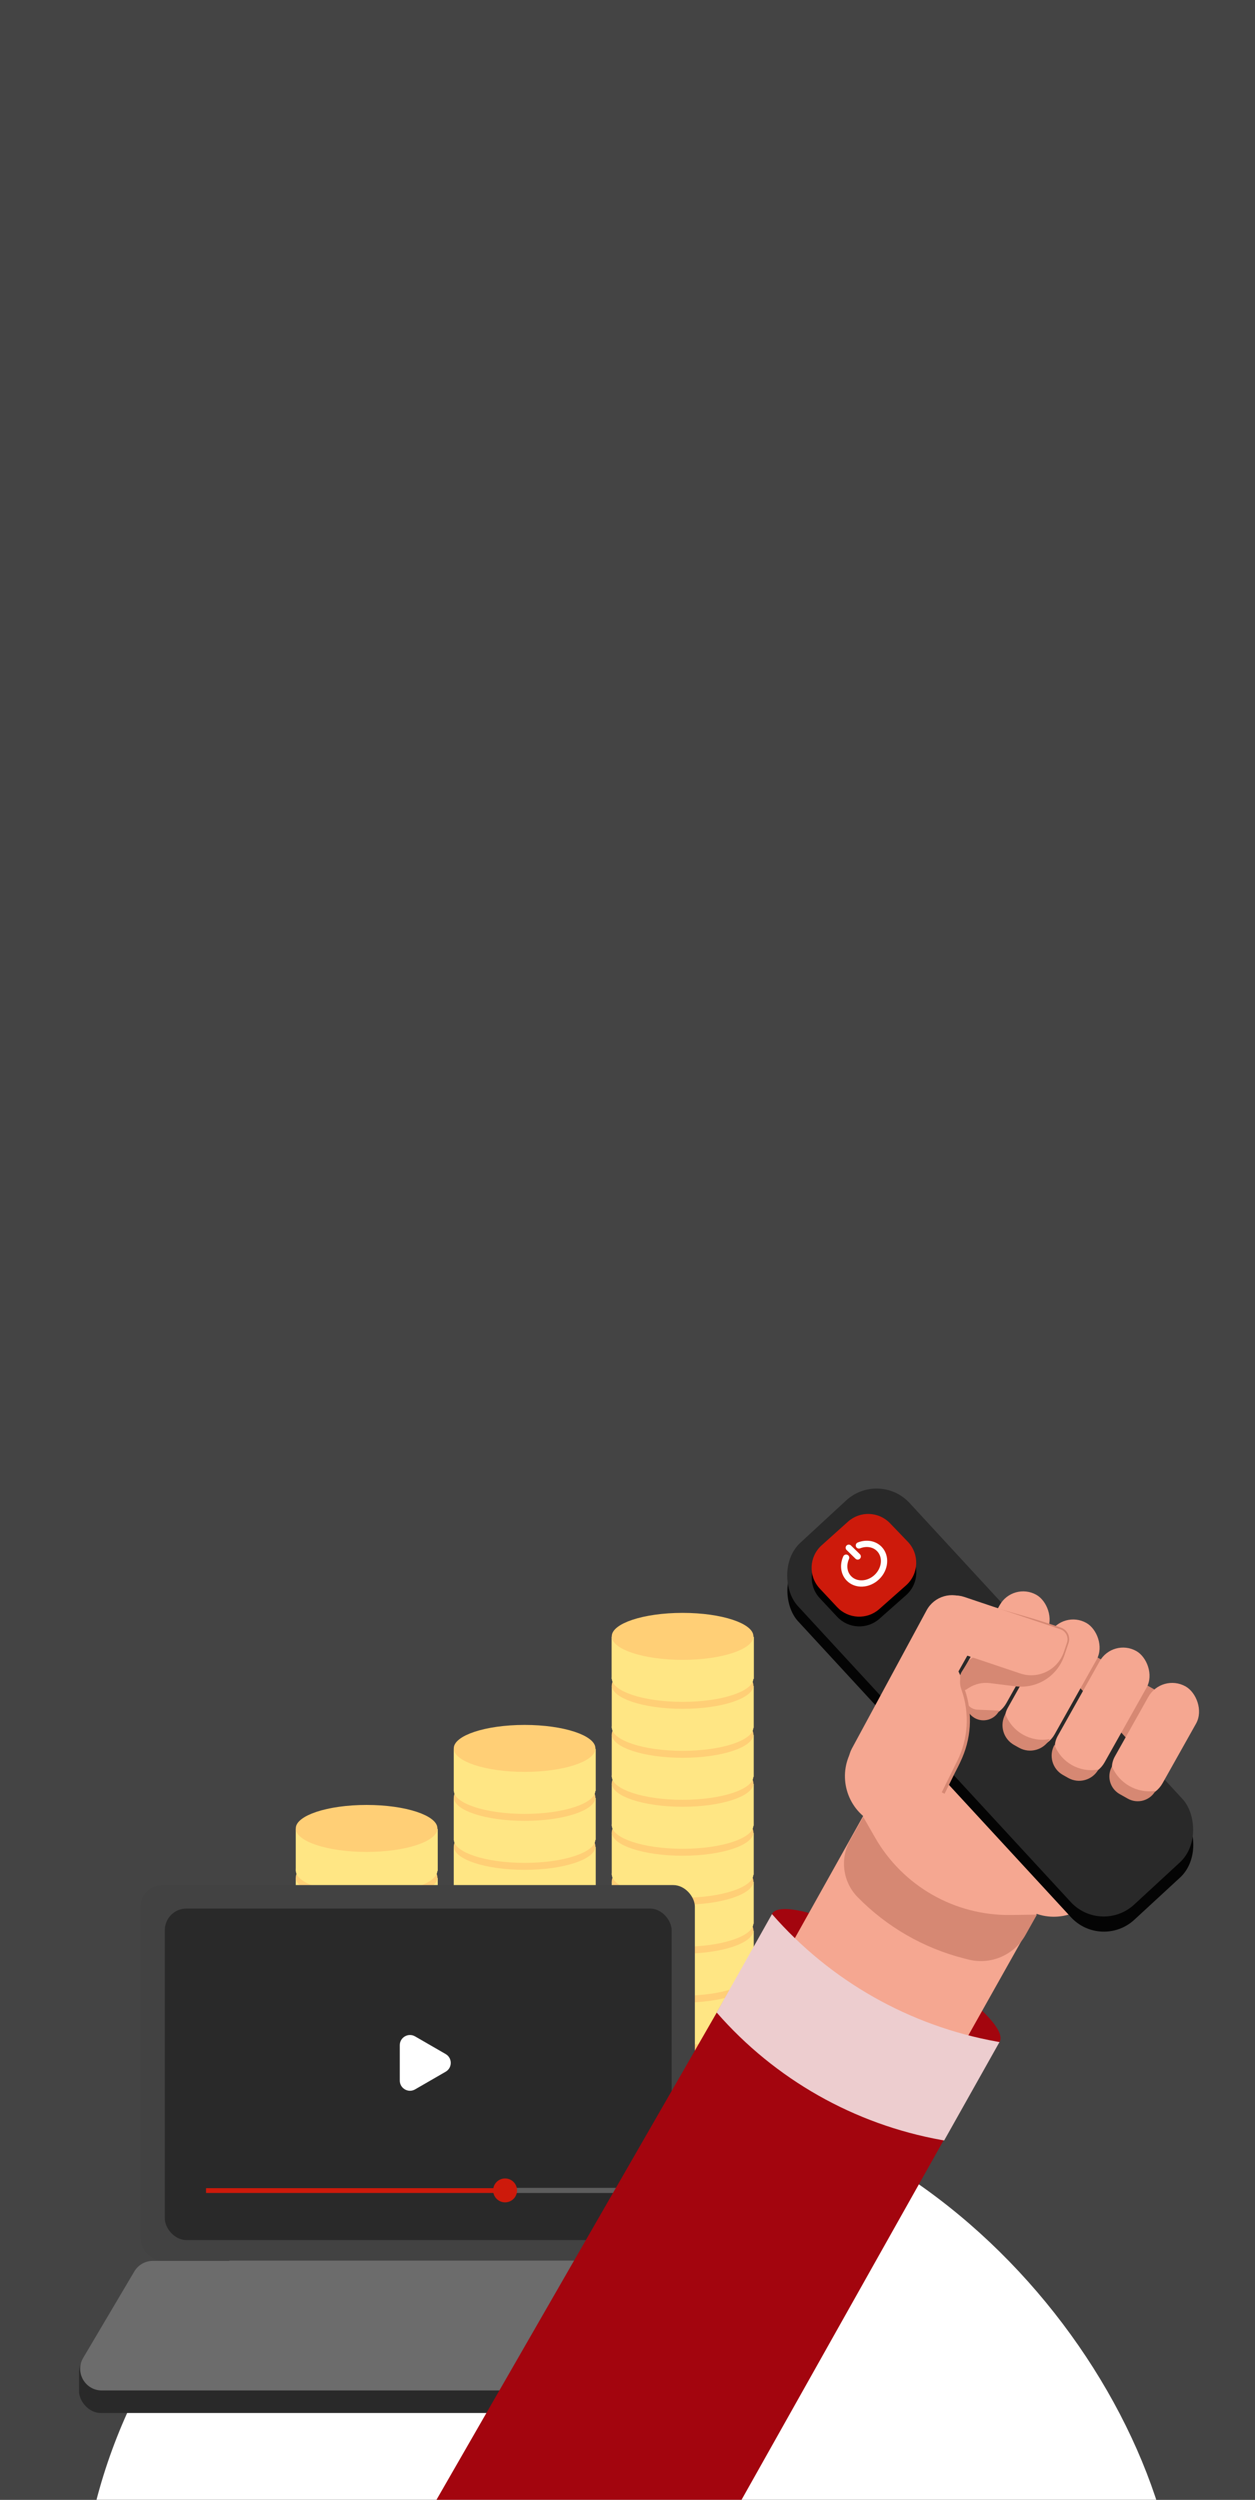 <svg width="335" height="667" viewBox="0 0 335 667" fill="none" xmlns="http://www.w3.org/2000/svg">
<rect x="0" y="0" width="335" height="667" fill="#808080" stroke="none"/>
<g clip-path="url(#clip0_2378_2404)">
<rect width="335" height="667" fill="#444444"/>
<rect x="21" y="557.241" width="294" height="294" rx="147" fill="white"/>
<path d="M140.032 525.264C145.136 525.264 149.692 525.952 152.92 527.021C154.542 527.559 155.744 528.165 156.508 528.764C157.29 529.377 157.404 529.804 157.404 529.991C157.404 530.179 157.29 530.606 156.508 531.219C155.744 531.817 154.542 532.423 152.92 532.961C149.692 534.031 145.136 534.719 140.032 534.719C134.929 534.719 130.371 534.031 127.144 532.961C125.521 532.423 124.32 531.817 123.556 531.219C122.773 530.606 122.659 530.179 122.659 529.991C122.659 529.804 122.773 529.377 123.556 528.764C124.32 528.165 125.522 527.559 127.144 527.021C130.371 525.952 134.929 525.264 140.032 525.264Z" fill="#FFE684" stroke="#FFE684" stroke-width="3.079"/>
<rect x="121.12" y="518.921" width="37.902" height="11.21" fill="#FFE684"/>
<path d="M140.032 514.053C145.136 514.053 149.692 514.741 152.92 515.811C154.542 516.348 155.744 516.954 156.508 517.553C157.29 518.166 157.404 518.593 157.404 518.781C157.404 518.968 157.29 519.395 156.508 520.008C155.744 520.607 154.542 521.213 152.92 521.75C149.692 522.82 145.136 523.508 140.032 523.508C134.929 523.508 130.371 522.82 127.144 521.75C125.521 521.213 124.32 520.607 123.556 520.008C122.773 519.395 122.659 518.968 122.659 518.781C122.659 518.593 122.773 518.166 123.556 517.553C124.32 516.954 125.522 516.348 127.144 515.811C130.371 514.741 134.929 514.053 140.032 514.053Z" fill="#FFCF76" stroke="#FFCF76" stroke-width="3.079"/>
<path d="M140.032 512.196C145.136 512.196 149.692 512.885 152.92 513.954C154.542 514.492 155.744 515.098 156.508 515.696C157.29 516.309 157.404 516.736 157.404 516.924C157.404 517.111 157.29 517.538 156.508 518.151C155.744 518.75 154.542 519.356 152.92 519.894C149.692 520.963 145.136 521.651 140.032 521.651C134.929 521.651 130.371 520.963 127.144 519.894C125.521 519.356 124.32 518.75 123.556 518.151C122.773 517.538 122.659 517.111 122.659 516.924C122.659 516.736 122.773 516.309 123.556 515.696C124.32 515.098 125.522 514.492 127.144 513.954C130.371 512.885 134.929 512.196 140.032 512.196Z" fill="#FFE684" stroke="#FFE684" stroke-width="3.079"/>
<rect x="121.12" y="505.853" width="37.902" height="11.21" fill="#FFE684"/>
<path d="M140.032 500.986C145.136 500.986 149.692 501.674 152.92 502.743C154.542 503.281 155.744 503.887 156.508 504.486C157.29 505.099 157.404 505.526 157.404 505.713C157.404 505.901 157.29 506.328 156.508 506.941C155.744 507.539 154.542 508.145 152.92 508.683C149.692 509.752 145.136 510.441 140.032 510.441C134.929 510.441 130.371 509.752 127.144 508.683C125.521 508.145 124.32 507.539 123.556 506.941C122.773 506.328 122.659 505.901 122.659 505.713C122.659 505.526 122.773 505.099 123.556 504.486C124.32 503.887 125.522 503.281 127.144 502.743C130.371 501.674 134.929 500.986 140.032 500.986Z" fill="#FFCF76" stroke="#FFCF76" stroke-width="3.079"/>
<path d="M140.032 499.129C145.136 499.129 149.692 499.817 152.92 500.886C154.542 501.424 155.744 502.03 156.508 502.629C157.29 503.242 157.404 503.669 157.404 503.856C157.404 504.044 157.29 504.471 156.508 505.084C155.744 505.682 154.542 506.288 152.92 506.826C149.692 507.895 145.136 508.584 140.032 508.584C134.929 508.584 130.371 507.896 127.144 506.826C125.521 506.288 124.32 505.682 123.556 505.084C122.773 504.471 122.659 504.044 122.659 503.856C122.659 503.669 122.773 503.242 123.556 502.629C124.32 502.03 125.522 501.424 127.144 500.886C130.371 499.817 134.929 499.129 140.032 499.129Z" fill="#FFE684" stroke="#FFE684" stroke-width="3.079"/>
<rect x="121.12" y="492.785" width="37.902" height="11.21" fill="#FFE684"/>
<path d="M140.032 487.918C145.136 487.918 149.692 488.606 152.92 489.676C154.542 490.213 155.744 490.819 156.508 491.418C157.29 492.031 157.404 492.458 157.404 492.646C157.404 492.833 157.29 493.26 156.508 493.873C155.744 494.472 154.542 495.078 152.92 495.615C149.692 496.685 145.136 497.373 140.032 497.373C134.929 497.373 130.371 496.685 127.144 495.615C125.521 495.078 124.32 494.472 123.556 493.873C122.773 493.26 122.659 492.833 122.659 492.646C122.659 492.458 122.773 492.031 123.556 491.418C124.32 490.819 125.522 490.213 127.144 489.676C130.371 488.606 134.929 487.918 140.032 487.918Z" fill="#FFCF76" stroke="#FFCF76" stroke-width="3.079"/>
<path d="M140.032 486.061C145.136 486.061 149.692 486.75 152.92 487.819C154.542 488.357 155.744 488.963 156.508 489.561C157.29 490.174 157.404 490.601 157.404 490.789C157.404 490.976 157.29 491.403 156.508 492.016C155.744 492.615 154.542 493.221 152.92 493.759C149.692 494.828 145.136 495.516 140.032 495.516C134.929 495.516 130.371 494.828 127.144 493.759C125.521 493.221 124.32 492.615 123.556 492.016C122.773 491.403 122.659 490.976 122.659 490.789C122.659 490.601 122.773 490.174 123.556 489.561C124.32 488.963 125.522 488.357 127.144 487.819C130.371 486.75 134.929 486.061 140.032 486.061Z" fill="#FFE684" stroke="#FFE684" stroke-width="3.079"/>
<rect x="121.12" y="479.718" width="37.902" height="11.21" fill="#FFE684"/>
<path d="M140.032 474.851C145.136 474.851 149.692 475.539 152.92 476.608C154.542 477.146 155.744 477.752 156.508 478.351C157.29 478.964 157.404 479.391 157.404 479.578C157.404 479.766 157.29 480.193 156.508 480.806C155.744 481.404 154.542 482.01 152.92 482.548C149.692 483.617 145.136 484.306 140.032 484.306C134.929 484.306 130.371 483.617 127.144 482.548C125.521 482.01 124.32 481.404 123.556 480.806C122.773 480.193 122.659 479.766 122.659 479.578C122.659 479.391 122.773 478.964 123.556 478.351C124.32 477.752 125.522 477.146 127.144 476.608C130.371 475.539 134.929 474.851 140.032 474.851Z" fill="#FFCF76" stroke="#FFCF76" stroke-width="3.079"/>
<path d="M140.032 472.994C145.136 472.994 149.692 473.682 152.92 474.752C154.542 475.289 155.744 475.895 156.508 476.494C157.29 477.107 157.404 477.534 157.404 477.721C157.404 477.909 157.29 478.336 156.508 478.949C155.744 479.548 154.542 480.154 152.92 480.691C149.692 481.761 145.136 482.449 140.032 482.449C134.929 482.449 130.371 481.761 127.144 480.691C125.521 480.154 124.32 479.548 123.556 478.949C122.773 478.336 122.659 477.909 122.659 477.721C122.659 477.534 122.773 477.107 123.556 476.494C124.32 475.895 125.522 475.289 127.144 474.752C130.371 473.682 134.929 472.994 140.032 472.994Z" fill="#FFE684" stroke="#FFE684" stroke-width="3.079"/>
<rect x="121.12" y="466.65" width="37.902" height="11.21" fill="#FFE684"/>
<path d="M140.032 461.784C145.136 461.784 149.692 462.472 152.92 463.542C154.542 464.079 155.744 464.685 156.508 465.284C157.29 465.897 157.404 466.324 157.404 466.511C157.404 466.699 157.29 467.126 156.508 467.739C155.744 468.337 154.542 468.943 152.92 469.481C149.692 470.551 145.136 471.239 140.032 471.239C134.929 471.239 130.371 470.551 127.144 469.481C125.521 468.943 124.32 468.337 123.556 467.739C122.773 467.126 122.659 466.699 122.659 466.511C122.659 466.324 122.773 465.897 123.556 465.284C124.32 464.685 125.522 464.079 127.144 463.542C130.371 462.472 134.929 461.784 140.032 461.784Z" fill="#FFCF76" stroke="#FFCF76" stroke-width="3.079"/>
<path d="M97.858 520.481C102.962 520.481 107.518 521.17 110.746 522.239C112.368 522.777 113.57 523.383 114.334 523.981C115.116 524.594 115.23 525.021 115.23 525.209C115.23 525.396 115.117 525.823 114.334 526.437C113.57 527.035 112.368 527.641 110.746 528.179C107.518 529.248 102.962 529.936 97.858 529.937C92.755 529.937 88.198 529.248 84.97 528.179C83.348 527.641 82.146 527.035 81.382 526.437C80.599 525.823 80.485 525.396 80.485 525.209C80.485 525.021 80.599 524.594 81.382 523.981C82.146 523.383 83.348 522.777 84.97 522.239C88.198 521.17 92.755 520.481 97.858 520.481Z" fill="#FFE684" stroke="#FFE684" stroke-width="3.079"/>
<rect x="78.946" y="514.138" width="37.902" height="11.21" fill="#FFE684"/>
<path d="M97.858 509.271C102.962 509.271 107.518 509.96 110.746 511.029C112.368 511.567 113.57 512.173 114.334 512.771C115.116 513.384 115.23 513.811 115.23 513.999C115.23 514.186 115.117 514.613 114.334 515.226C113.57 515.825 112.368 516.431 110.746 516.969C107.518 518.038 102.962 518.726 97.858 518.726C92.755 518.726 88.198 518.038 84.97 516.969C83.348 516.431 82.146 515.825 81.382 515.226C80.599 514.613 80.485 514.186 80.485 513.999C80.485 513.811 80.599 513.384 81.382 512.771C82.146 512.173 83.348 511.567 84.97 511.029C88.198 509.959 92.755 509.271 97.858 509.271Z" fill="#FFCF76" stroke="#FFCF76" stroke-width="3.079"/>
<path d="M97.858 507.415C102.962 507.415 107.518 508.103 110.746 509.172C112.368 509.71 113.57 510.316 114.334 510.915C115.116 511.528 115.23 511.955 115.23 512.142C115.23 512.33 115.117 512.757 114.334 513.37C113.57 513.968 112.368 514.574 110.746 515.112C107.518 516.181 102.962 516.87 97.858 516.87C92.755 516.87 88.198 516.181 84.97 515.112C83.348 514.574 82.146 513.968 81.382 513.37C80.599 512.757 80.485 512.33 80.485 512.142C80.485 511.955 80.599 511.528 81.382 510.915C82.146 510.316 83.348 509.71 84.97 509.172C88.198 508.103 92.755 507.415 97.858 507.415Z" fill="#FFE684" stroke="#FFE684" stroke-width="3.079"/>
<rect x="78.946" y="501.071" width="37.902" height="11.21" fill="#FFE684"/>
<path d="M97.858 496.204C102.962 496.204 107.518 496.892 110.746 497.962C112.368 498.499 113.57 499.105 114.334 499.704C115.116 500.317 115.23 500.744 115.23 500.931C115.23 501.119 115.117 501.546 114.334 502.159C113.57 502.758 112.368 503.364 110.746 503.901C107.518 504.971 102.962 505.659 97.858 505.659C92.755 505.659 88.198 504.971 84.97 503.901C83.348 503.364 82.146 502.758 81.382 502.159C80.599 501.546 80.485 501.119 80.485 500.931C80.485 500.744 80.599 500.317 81.382 499.704C82.146 499.105 83.348 498.499 84.97 497.962C88.198 496.892 92.755 496.204 97.858 496.204Z" fill="#FFCF76" stroke="#FFCF76" stroke-width="3.079"/>
<path d="M97.858 494.347C102.962 494.347 107.518 495.035 110.746 496.105C112.368 496.642 113.57 497.248 114.334 497.847C115.116 498.46 115.23 498.887 115.23 499.075C115.23 499.262 115.117 499.689 114.334 500.302C113.57 500.901 112.368 501.507 110.746 502.044C107.518 503.114 102.962 503.802 97.858 503.802C92.755 503.802 88.198 503.114 84.97 502.044C83.348 501.507 82.146 500.901 81.382 500.302C80.599 499.689 80.485 499.262 80.485 499.075C80.485 498.887 80.599 498.46 81.382 497.847C82.146 497.248 83.348 496.642 84.97 496.105C88.198 495.035 92.755 494.347 97.858 494.347Z" fill="#FFE684" stroke="#FFE684" stroke-width="3.079"/>
<rect x="78.946" y="488.004" width="37.902" height="11.21" fill="#FFE684"/>
<path d="M97.858 483.137C102.962 483.137 107.518 483.825 110.746 484.895C112.368 485.432 113.57 486.038 114.334 486.637C115.116 487.25 115.23 487.677 115.23 487.865C115.23 488.052 115.117 488.479 114.334 489.092C113.57 489.691 112.368 490.297 110.746 490.834C107.518 491.904 102.962 492.592 97.858 492.592C92.755 492.592 88.198 491.904 84.97 490.834C83.348 490.297 82.146 489.691 81.382 489.092C80.599 488.479 80.485 488.052 80.485 487.865C80.485 487.677 80.599 487.25 81.382 486.637C82.146 486.038 83.348 485.432 84.97 484.895C88.198 483.825 92.755 483.137 97.858 483.137Z" fill="#FFCF76" stroke="#FFCF76" stroke-width="3.079"/>
<path d="M182.206 599.906C187.309 599.906 191.866 600.594 195.094 601.664C196.716 602.201 197.917 602.807 198.682 603.406C199.464 604.019 199.578 604.446 199.578 604.633C199.578 604.821 199.464 605.248 198.682 605.861C197.917 606.46 196.716 607.066 195.094 607.603C191.866 608.673 187.309 609.361 182.206 609.361C177.102 609.361 172.545 608.673 169.317 607.603C167.695 607.066 166.494 606.46 165.729 605.861C164.947 605.248 164.833 604.821 164.833 604.633C164.833 604.446 164.947 604.019 165.729 603.406C166.494 602.807 167.695 602.201 169.317 601.664C172.545 600.594 177.102 599.906 182.206 599.906Z" fill="#FFE684" stroke="#FFE684" stroke-width="3.079"/>
<rect x="163.294" y="593.562" width="37.902" height="11.21" fill="#FFE684"/>
<path d="M182.206 588.695C187.309 588.695 191.866 589.383 195.094 590.452C196.716 590.99 197.917 591.596 198.682 592.195C199.464 592.808 199.578 593.235 199.578 593.422C199.578 593.61 199.464 594.037 198.682 594.65C197.917 595.248 196.716 595.854 195.094 596.392C191.866 597.461 187.309 598.15 182.206 598.15C177.102 598.15 172.545 597.461 169.317 596.392C167.695 595.854 166.494 595.248 165.729 594.65C164.947 594.037 164.833 593.61 164.833 593.422C164.833 593.235 164.947 592.808 165.729 592.195C166.494 591.596 167.695 590.99 169.317 590.452C172.545 589.383 177.102 588.695 182.206 588.695Z" fill="#FFCF76" stroke="#FFCF76" stroke-width="3.079"/>
<path d="M182.206 586.838C187.309 586.838 191.866 587.526 195.094 588.596C196.716 589.133 197.917 589.739 198.682 590.338C199.464 590.951 199.578 591.378 199.578 591.566C199.578 591.753 199.464 592.18 198.682 592.793C197.917 593.392 196.716 593.998 195.094 594.535C191.866 595.605 187.309 596.293 182.206 596.293C177.102 596.293 172.545 595.605 169.317 594.535C167.695 593.998 166.494 593.392 165.729 592.793C164.947 592.18 164.833 591.753 164.833 591.566C164.833 591.378 164.947 590.951 165.729 590.338C166.494 589.739 167.695 589.133 169.317 588.596C172.545 587.526 177.102 586.838 182.206 586.838Z" fill="#FFE684" stroke="#FFE684" stroke-width="3.079"/>
<rect x="163.294" y="580.495" width="37.902" height="11.21" fill="#FFE684"/>
<path d="M182.206 575.626C187.309 575.626 191.866 576.314 195.094 577.384C196.716 577.922 197.917 578.528 198.682 579.126C199.464 579.739 199.578 580.166 199.578 580.354C199.578 580.541 199.464 580.968 198.682 581.581C197.917 582.18 196.716 582.786 195.094 583.323C191.866 584.393 187.309 585.081 182.206 585.081C177.102 585.081 172.545 584.393 169.317 583.323C167.695 582.786 166.494 582.18 165.729 581.581C164.947 580.968 164.833 580.541 164.833 580.354C164.833 580.166 164.947 579.739 165.729 579.126C166.494 578.528 167.695 577.922 169.317 577.384C172.545 576.314 177.102 575.626 182.206 575.626Z" fill="#FFCF76" stroke="#FFCF76" stroke-width="3.079"/>
<path d="M182.206 573.77C187.309 573.77 191.866 574.458 195.094 575.527C196.716 576.065 197.917 576.671 198.682 577.27C199.464 577.883 199.578 578.31 199.578 578.497C199.578 578.685 199.464 579.112 198.682 579.725C197.917 580.323 196.716 580.929 195.094 581.467C191.866 582.536 187.309 583.225 182.206 583.225C177.102 583.225 172.545 582.536 169.317 581.467C167.695 580.929 166.494 580.323 165.729 579.725C164.947 579.112 164.833 578.685 164.833 578.497C164.833 578.31 164.947 577.883 165.729 577.27C166.494 576.671 167.695 576.065 169.317 575.527C172.545 574.458 177.102 573.77 182.206 573.77Z" fill="#FFE684" stroke="#FFE684" stroke-width="3.079"/>
<rect x="163.294" y="567.426" width="37.902" height="11.21" fill="#FFE684"/>
<path d="M182.206 562.56C187.309 562.56 191.866 563.248 195.094 564.317C196.716 564.855 197.917 565.461 198.682 566.06C199.464 566.673 199.578 567.1 199.578 567.287C199.578 567.475 199.464 567.902 198.682 568.515C197.917 569.113 196.716 569.719 195.094 570.257C191.866 571.326 187.309 572.015 182.206 572.015C177.102 572.015 172.545 571.326 169.317 570.257C167.695 569.719 166.494 569.113 165.729 568.515C164.947 567.902 164.833 567.475 164.833 567.287C164.833 567.1 164.947 566.673 165.729 566.06C166.494 565.461 167.695 564.855 169.317 564.317C172.545 563.248 177.102 562.56 182.206 562.56Z" fill="#FFCF76" stroke="#FFCF76" stroke-width="3.079"/>
<path d="M182.206 560.703C187.309 560.703 191.866 561.391 195.094 562.46C196.716 562.998 197.917 563.604 198.682 564.203C199.464 564.816 199.578 565.243 199.578 565.43C199.578 565.618 199.464 566.045 198.682 566.658C197.917 567.256 196.716 567.862 195.094 568.4C191.866 569.469 187.309 570.158 182.206 570.158C177.102 570.158 172.545 569.47 169.317 568.4C167.695 567.862 166.494 567.256 165.729 566.658C164.947 566.045 164.833 565.618 164.833 565.43C164.833 565.243 164.947 564.816 165.729 564.203C166.494 563.604 167.695 562.998 169.317 562.46C172.545 561.391 177.102 560.703 182.206 560.703Z" fill="#FFE684" stroke="#FFE684" stroke-width="3.079"/>
<rect x="163.294" y="554.359" width="37.902" height="11.21" fill="#FFE684"/>
<path d="M182.206 549.492C187.309 549.492 191.866 550.181 195.094 551.25C196.716 551.788 197.917 552.394 198.682 552.992C199.464 553.605 199.578 554.032 199.578 554.22C199.578 554.407 199.464 554.834 198.682 555.448C197.917 556.046 196.716 556.652 195.094 557.19C191.866 558.259 187.309 558.947 182.206 558.948C177.102 558.948 172.545 558.259 169.317 557.19C167.695 556.652 166.494 556.046 165.729 555.448C164.947 554.834 164.833 554.407 164.833 554.22C164.833 554.032 164.947 553.605 165.729 552.992C166.494 552.394 167.695 551.788 169.317 551.25C172.545 550.181 177.102 549.492 182.206 549.492Z" fill="#FFCF76" stroke="#FFCF76" stroke-width="3.079"/>
<path d="M182.206 547.636C187.309 547.636 191.866 548.324 195.094 549.394C196.716 549.931 197.917 550.537 198.682 551.136C199.464 551.749 199.578 552.176 199.578 552.363C199.578 552.551 199.464 552.978 198.682 553.591C197.917 554.19 196.716 554.796 195.094 555.333C191.866 556.403 187.309 557.091 182.206 557.091C177.102 557.091 172.545 556.403 169.317 555.333C167.695 554.796 166.494 554.19 165.729 553.591C164.947 552.978 164.833 552.551 164.833 552.363C164.833 552.176 164.947 551.749 165.729 551.136C166.494 550.537 167.695 549.931 169.317 549.394C172.545 548.324 177.102 547.636 182.206 547.636Z" fill="#FFE684" stroke="#FFE684" stroke-width="3.079"/>
<rect x="163.294" y="541.292" width="37.902" height="11.21" fill="#FFE684"/>
<path d="M182.206 536.426C187.309 536.426 191.866 537.114 195.094 538.183C196.716 538.721 197.917 539.327 198.682 539.926C199.464 540.539 199.578 540.966 199.578 541.153C199.578 541.341 199.464 541.768 198.682 542.381C197.917 542.979 196.716 543.585 195.094 544.123C191.866 545.192 187.309 545.881 182.206 545.881C177.102 545.881 172.545 545.192 169.317 544.123C167.695 543.585 166.494 542.979 165.729 542.381C164.947 541.768 164.833 541.341 164.833 541.153C164.833 540.966 164.947 540.539 165.729 539.926C166.494 539.327 167.695 538.721 169.317 538.183C172.545 537.114 177.102 536.426 182.206 536.426Z" fill="#FFCF76" stroke="#FFCF76" stroke-width="3.079"/>
<path d="M182.206 534.569C187.309 534.569 191.866 535.257 195.094 536.327C196.716 536.864 197.917 537.47 198.682 538.069C199.464 538.682 199.578 539.109 199.578 539.296C199.578 539.484 199.464 539.911 198.682 540.524C197.917 541.123 196.716 541.729 195.094 542.266C191.866 543.336 187.309 544.024 182.206 544.024C177.102 544.024 172.545 543.336 169.317 542.266C167.695 541.729 166.494 541.123 165.729 540.524C164.947 539.911 164.833 539.484 164.833 539.296C164.833 539.109 164.947 538.682 165.729 538.069C166.494 537.47 167.695 536.864 169.317 536.327C172.545 535.257 177.102 534.569 182.206 534.569Z" fill="#FFE684" stroke="#FFE684" stroke-width="3.079"/>
<rect x="163.294" y="528.225" width="37.902" height="11.21" fill="#FFE684"/>
<path d="M182.206 523.359C187.309 523.359 191.866 524.047 195.094 525.116C196.716 525.654 197.917 526.26 198.682 526.859C199.464 527.472 199.578 527.899 199.578 528.086C199.578 528.274 199.464 528.701 198.682 529.314C197.917 529.912 196.716 530.518 195.094 531.056C191.866 532.125 187.309 532.814 182.206 532.814C177.102 532.814 172.545 532.126 169.317 531.056C167.695 530.518 166.494 529.912 165.729 529.314C164.947 528.701 164.833 528.274 164.833 528.086C164.833 527.899 164.947 527.472 165.729 526.859C166.494 526.26 167.695 525.654 169.317 525.116C172.545 524.047 177.102 523.359 182.206 523.359Z" fill="#FFCF76" stroke="#FFCF76" stroke-width="3.079"/>
<path d="M182.206 521.502C187.309 521.502 191.866 522.19 195.094 523.26C196.716 523.797 197.917 524.403 198.682 525.002C199.464 525.615 199.578 526.042 199.578 526.229C199.578 526.417 199.464 526.844 198.682 527.457C197.917 528.055 196.716 528.661 195.094 529.199C191.866 530.269 187.309 530.957 182.206 530.957C177.102 530.957 172.545 530.269 169.317 529.199C167.695 528.661 166.494 528.055 165.729 527.457C164.947 526.844 164.833 526.417 164.833 526.229C164.833 526.042 164.947 525.615 165.729 525.002C166.494 524.403 167.695 523.797 169.317 523.26C172.545 522.19 177.102 521.502 182.206 521.502Z" fill="#FFE684" stroke="#FFE684" stroke-width="3.079"/>
<rect x="163.294" y="515.158" width="37.902" height="11.21" fill="#FFE684"/>
<path d="M182.206 510.292C187.309 510.292 191.866 510.98 195.094 512.049C196.716 512.587 197.917 513.193 198.682 513.792C199.464 514.405 199.578 514.832 199.578 515.019C199.578 515.207 199.464 515.633 198.682 516.247C197.917 516.845 196.716 517.451 195.094 517.989C191.866 519.058 187.309 519.747 182.206 519.747C177.102 519.747 172.545 519.058 169.317 517.989C167.695 517.451 166.494 516.845 165.729 516.247C164.947 515.633 164.833 515.207 164.833 515.019C164.833 514.832 164.947 514.405 165.729 513.792C166.494 513.193 167.695 512.587 169.317 512.049C172.545 510.98 177.102 510.292 182.206 510.292Z" fill="#FFCF76" stroke="#FFCF76" stroke-width="3.079"/>
<path d="M182.206 508.435C187.309 508.435 191.866 509.123 195.094 510.193C196.716 510.73 197.917 511.336 198.682 511.935C199.464 512.548 199.578 512.975 199.578 513.162C199.578 513.35 199.464 513.777 198.682 514.39C197.917 514.989 196.716 515.595 195.094 516.132C191.866 517.202 187.309 517.89 182.206 517.89C177.102 517.89 172.545 517.202 169.317 516.132C167.695 515.595 166.494 514.989 165.729 514.39C164.947 513.777 164.833 513.35 164.833 513.162C164.833 512.975 164.947 512.548 165.729 511.935C166.494 511.336 167.695 510.73 169.317 510.193C172.545 509.123 177.102 508.435 182.206 508.435Z" fill="#FFE684" stroke="#FFE684" stroke-width="3.079"/>
<rect x="163.294" y="502.091" width="37.902" height="11.21" fill="#FFE684"/>
<path d="M182.206 497.225C187.309 497.225 191.866 497.913 195.094 498.982C196.716 499.52 197.917 500.126 198.682 500.725C199.464 501.338 199.578 501.765 199.578 501.952C199.578 502.14 199.464 502.567 198.682 503.18C197.917 503.778 196.716 504.384 195.094 504.922C191.866 505.991 187.309 506.68 182.206 506.68C177.102 506.68 172.545 505.991 169.317 504.922C167.695 504.384 166.494 503.778 165.729 503.18C164.947 502.567 164.833 502.14 164.833 501.952C164.833 501.765 164.947 501.338 165.729 500.725C166.494 500.126 167.695 499.52 169.317 498.982C172.545 497.913 177.102 497.225 182.206 497.225Z" fill="#FFCF76" stroke="#FFCF76" stroke-width="3.079"/>
<path d="M182.206 495.368C187.309 495.368 191.866 496.056 195.094 497.126C196.716 497.663 197.917 498.269 198.682 498.868C199.464 499.481 199.578 499.908 199.578 500.095C199.578 500.283 199.464 500.71 198.682 501.323C197.917 501.922 196.716 502.528 195.094 503.065C191.866 504.135 187.309 504.823 182.206 504.823C177.102 504.823 172.545 504.135 169.317 503.065C167.695 502.528 166.494 501.922 165.729 501.323C164.947 500.71 164.833 500.283 164.833 500.095C164.833 499.908 164.947 499.481 165.729 498.868C166.494 498.269 167.695 497.663 169.317 497.126C172.545 496.056 177.102 495.368 182.206 495.368Z" fill="#FFE684" stroke="#FFE684" stroke-width="3.079"/>
<rect x="163.294" y="489.025" width="37.902" height="11.21" fill="#FFE684"/>
<path d="M182.206 484.157C187.309 484.157 191.866 484.845 195.094 485.915C196.716 486.453 197.917 487.059 198.682 487.657C199.464 488.27 199.578 488.697 199.578 488.885C199.578 489.072 199.464 489.499 198.682 490.112C197.917 490.711 196.716 491.317 195.094 491.854C191.866 492.924 187.309 493.612 182.206 493.612C177.102 493.612 172.545 492.924 169.317 491.854C167.695 491.317 166.494 490.711 165.729 490.112C164.947 489.499 164.833 489.072 164.833 488.885C164.833 488.697 164.947 488.27 165.729 487.657C166.494 487.059 167.695 486.453 169.317 485.915C172.545 484.845 177.102 484.157 182.206 484.157Z" fill="#FFCF76" stroke="#FFCF76" stroke-width="3.079"/>
<path d="M182.206 482.301C187.309 482.301 191.866 482.989 195.094 484.058C196.716 484.596 197.917 485.202 198.682 485.801C199.464 486.414 199.578 486.841 199.578 487.028C199.578 487.216 199.464 487.643 198.682 488.256C197.917 488.854 196.716 489.46 195.094 489.998C191.866 491.067 187.309 491.756 182.206 491.756C177.102 491.756 172.545 491.067 169.317 489.998C167.695 489.46 166.494 488.854 165.729 488.256C164.947 487.643 164.833 487.216 164.833 487.028C164.833 486.841 164.947 486.414 165.729 485.801C166.494 485.202 167.695 484.596 169.317 484.058C172.545 482.989 177.102 482.301 182.206 482.301Z" fill="#FFE684" stroke="#FFE684" stroke-width="3.079"/>
<rect x="163.294" y="475.958" width="37.902" height="11.21" fill="#FFE684"/>
<path d="M182.206 471.09C187.309 471.09 191.866 471.779 195.094 472.848C196.716 473.386 197.917 473.992 198.682 474.59C199.464 475.203 199.578 475.63 199.578 475.818C199.578 476.005 199.464 476.432 198.682 477.045C197.917 477.644 196.716 478.25 195.094 478.788C191.866 479.857 187.309 480.545 182.206 480.545C177.102 480.545 172.545 479.857 169.317 478.788C167.695 478.25 166.494 477.644 165.729 477.045C164.947 476.432 164.833 476.005 164.833 475.818C164.833 475.63 164.947 475.203 165.729 474.59C166.494 473.992 167.695 473.386 169.317 472.848C172.545 471.779 177.102 471.09 182.206 471.09Z" fill="#FFCF76" stroke="#FFCF76" stroke-width="3.079"/>
<path d="M182.206 469.233C187.309 469.233 191.866 469.922 195.094 470.991C196.716 471.529 197.917 472.135 198.682 472.733C199.464 473.346 199.578 473.773 199.578 473.961C199.578 474.148 199.464 474.575 198.682 475.188C197.917 475.787 196.716 476.393 195.094 476.931C191.866 478 187.309 478.688 182.206 478.688C177.102 478.688 172.545 478 169.317 476.931C167.695 476.393 166.494 475.787 165.729 475.188C164.947 474.575 164.833 474.148 164.833 473.961C164.833 473.773 164.947 473.346 165.729 472.733C166.494 472.135 167.695 471.529 169.317 470.991C172.545 469.922 177.102 469.233 182.206 469.233Z" fill="#FFE684" stroke="#FFE684" stroke-width="3.079"/>
<rect x="163.294" y="462.89" width="37.902" height="11.21" fill="#FFE684"/>
<path d="M182.206 458.023C187.309 458.023 191.866 458.711 195.094 459.781C196.716 460.318 197.917 460.925 198.682 461.523C199.464 462.136 199.578 462.563 199.578 462.751C199.578 462.938 199.464 463.365 198.682 463.978C197.917 464.577 196.716 465.183 195.094 465.72C191.866 466.79 187.309 467.478 182.206 467.478C177.102 467.478 172.545 466.79 169.317 465.72C167.695 465.183 166.494 464.577 165.729 463.978C164.947 463.365 164.833 462.938 164.833 462.751C164.833 462.563 164.947 462.136 165.729 461.523C166.494 460.925 167.695 460.318 169.317 459.781C172.545 458.711 177.102 458.023 182.206 458.023Z" fill="#FFCF76" stroke="#FFCF76" stroke-width="3.079"/>
<path d="M182.206 456.167C187.309 456.167 191.866 456.855 195.094 457.924C196.716 458.462 197.917 459.068 198.682 459.667C199.464 460.28 199.578 460.707 199.578 460.894C199.578 461.082 199.464 461.508 198.682 462.122C197.917 462.72 196.716 463.326 195.094 463.864C191.866 464.933 187.309 465.622 182.206 465.622C177.102 465.622 172.545 464.933 169.317 463.864C167.695 463.326 166.494 462.72 165.729 462.122C164.947 461.508 164.833 461.082 164.833 460.894C164.833 460.707 164.947 460.28 165.729 459.667C166.494 459.068 167.695 458.462 169.317 457.924C172.545 456.855 177.102 456.167 182.206 456.167Z" fill="#FFE684" stroke="#FFE684" stroke-width="3.079"/>
<rect x="163.294" y="449.823" width="37.902" height="11.21" fill="#FFE684"/>
<path d="M182.206 444.956C187.309 444.956 191.866 445.645 195.094 446.714C196.716 447.252 197.917 447.858 198.682 448.456C199.464 449.069 199.578 449.496 199.578 449.684C199.578 449.871 199.464 450.298 198.682 450.911C197.917 451.51 196.716 452.116 195.094 452.654C191.866 453.723 187.309 454.411 182.206 454.411C177.102 454.411 172.545 453.723 169.317 452.654C167.695 452.116 166.494 451.51 165.729 450.911C164.947 450.298 164.833 449.871 164.833 449.684C164.833 449.496 164.947 449.069 165.729 448.456C166.494 447.858 167.695 447.252 169.317 446.714C172.545 445.645 177.102 444.956 182.206 444.956Z" fill="#FFCF76" stroke="#FFCF76" stroke-width="3.079"/>
<path d="M182.206 443.1C187.309 443.1 191.866 443.788 195.094 444.857C196.716 445.395 197.917 446.001 198.682 446.6C199.464 447.213 199.578 447.64 199.578 447.827C199.578 448.015 199.464 448.442 198.682 449.055C197.917 449.653 196.716 450.259 195.094 450.797C191.866 451.866 187.309 452.555 182.206 452.555C177.102 452.555 172.545 451.866 169.317 450.797C167.695 450.259 166.494 449.653 165.729 449.055C164.947 448.442 164.833 448.015 164.833 447.827C164.833 447.64 164.947 447.213 165.729 446.6C166.494 446.001 167.695 445.395 169.317 444.857C172.545 443.788 177.102 443.1 182.206 443.1Z" fill="#FFE684" stroke="#FFE684" stroke-width="3.079"/>
<rect x="163.294" y="436.756" width="37.902" height="11.21" fill="#FFE684"/>
<rect x="163.294" y="436.756" width="37.902" height="11.21" fill="#FFE684"/>
<path d="M182.206 431.889C187.309 431.889 191.866 432.577 195.094 433.647C196.716 434.184 197.917 434.79 198.682 435.389C199.464 436.002 199.578 436.429 199.578 436.616C199.578 436.804 199.464 437.231 198.682 437.844C197.917 438.443 196.716 439.049 195.094 439.586C191.866 440.656 187.309 441.344 182.206 441.344C177.102 441.344 172.545 440.656 169.317 439.586C167.695 439.049 166.494 438.443 165.729 437.844C164.947 437.231 164.833 436.804 164.833 436.616C164.833 436.429 164.947 436.002 165.729 435.389C166.494 434.79 167.695 434.184 169.317 433.647C172.545 432.577 177.102 431.889 182.206 431.889Z" fill="#FFCF76" stroke="#FFCF76" stroke-width="3.079"/>
<rect x="21.101" y="627.265" width="181.526" height="16.568" rx="5.763" fill="#292929"/>
<rect x="37.526" y="502.978" width="147.958" height="100.271" rx="5.763" fill="#424242"/>
<path d="M35.849 606.077C36.886 604.324 38.772 603.249 40.808 603.249H182.258C184.26 603.249 186.119 604.288 187.167 605.994L201.334 629.045C203.694 632.885 200.931 637.825 196.424 637.825H27.17C22.706 637.825 19.937 632.97 22.21 629.128L35.849 606.077Z" fill="#6C6C6C"/>
<rect x="43.997" y="509.241" width="135.28" height="88.458" rx="5.763" fill="#292929"/>
<line x1="54.998" y1="584.488" x2="138.016" y2="584.488" stroke="#CD1A0B" stroke-width="1.276"/>
<line x1="134.615" y1="584.446" x2="170" y2="584.446" stroke="#5D5D5D" stroke-width="1.361"/>
<path d="M118.962 548.065C120.777 549.113 120.777 551.732 118.962 552.779L110.796 557.494C108.982 558.542 106.714 557.232 106.714 555.137L106.714 545.708C106.714 543.612 108.982 542.303 110.796 543.351L118.962 548.065Z" fill="white"/>
<circle cx="134.825" cy="584.446" r="3.19" fill="#CD1A0B"/>
<ellipse cx="34.833" cy="7.649" rx="34.833" ry="7.649" transform="matrix(-0.872 -0.49 -0.49 0.872 270.598 538.094)" fill="#A3050E"/>
<path d="M316.537 463.367L250.582 426.278L227.383 466.98C223.531 473.739 225.914 482.341 232.694 486.154L274.431 509.624C281.184 513.422 289.737 511.026 293.534 504.273L316.537 463.367Z" fill="#F5A791"/>
<path d="M319.895 457.394L271.299 430.067L256.006 456.899C252.153 463.658 254.536 472.26 261.317 476.073L285.613 489.736C292.366 493.533 300.919 491.137 304.717 484.384L319.895 457.394Z" fill="#D68873"/>
<path d="M227.463 598.241L293.45 480.897L263.535 485.425L237.964 471.046L181.308 572.287L227.463 598.241Z" fill="#F5A791"/>
<rect width="40.569" height="131.391" rx="11.976" transform="matrix(-0.735 0.678 0.678 0.735 234.72 396.274)" fill="#040404"/>
<rect width="40.569" height="131.391" rx="11.976" transform="matrix(-0.735 0.678 0.678 0.735 234.674 392.229)" fill="#292929"/>
<rect width="37.212" height="14.357" rx="7.178" transform="matrix(0.49 -0.872 -0.872 -0.49 291.333 476.495)" fill="#F5A791"/>
<path d="M230.261 476.457C233.802 478.449 238.287 477.192 240.279 473.651L260.832 437.1C262.918 433.392 261.602 428.696 257.894 426.611C254.143 424.501 249.39 425.875 247.343 429.661L227.396 466.546C225.486 470.078 226.761 474.489 230.261 476.457Z" fill="#F5A791"/>
<path d="M240.932 487.074C243.446 488.487 246.629 487.596 248.043 485.082L255.12 472.497C261.07 461.916 259.651 448.726 251.588 439.653C250.085 437.961 247.329 438.437 246.48 440.535L233.148 473.481C231.411 477.774 233.133 482.688 237.169 484.958L240.932 487.074Z" fill="#F5A791"/>
<rect width="37.213" height="14.357" rx="7.178" transform="matrix(0.49 -0.872 -0.872 -0.49 278.005 468.999)" fill="#F5A791"/>
<rect width="36.309" height="14.357" rx="7.178" transform="matrix(0.49 -0.872 -0.872 -0.49 265.104 460.71)" fill="#F5A791"/>
<rect width="32.831" height="14.592" rx="7.296" transform="matrix(0.49 -0.872 -0.872 -0.49 306.743 482.175)" fill="#F5A791"/>
<path d="M284.2 441.402L276.16 442.738C275.961 442.771 275.759 442.783 275.557 442.773L260.952 442.062C259.932 442.012 258.965 442.514 258.419 443.377L256.721 446.06C256.293 446.736 256.172 447.562 256.388 448.333L256.963 450.387C257.066 450.755 257.448 450.97 257.817 450.867L258.602 450.365C260.273 449.297 262.265 448.847 264.233 449.093L271.075 449.947C276.948 450.68 282.494 447.07 284.2 441.402Z" fill="#D68873"/>
<path d="M251.758 478.423L255.916 470.013C258.848 464.083 259.289 457.226 257.138 450.969L256.99 450.538C255.552 446.352 259.528 442.329 263.731 443.718L272.367 446.574C277.177 448.164 282.367 445.57 283.982 440.768L284.826 438.256C285.319 436.791 284.542 435.198 283.081 434.695C272.261 430.971 269.552 430.934 257.388 426.599" stroke="#D68873" stroke-width="0.85"/>
<path d="M284.809 438.304C285.308 436.821 284.509 435.214 283.026 434.715L268.088 429.692L257.38 426.091C253.561 424.807 249.423 426.862 248.139 430.682C246.855 434.501 248.91 438.638 252.729 439.923L272.336 446.516C277.155 448.136 282.375 445.543 283.995 440.725L284.809 438.304Z" fill="#F5A791"/>
<path d="M266.728 544.678L263.3 544.758C256.129 544.927 248.998 543.661 242.323 541.035L237.548 539.157C232.827 537.3 228.393 534.785 224.376 531.687L221.697 529.621C215.725 525.014 210.786 519.205 207.202 512.568L206.32 510.934L102.965 690.532L165.327 725L266.728 544.678Z" fill="#A3050E"/>
<path d="M276.789 510.863L269.812 510.96C254.886 511.168 241.022 503.265 233.595 490.316L230.426 484.791L226.919 491.027C224.144 495.963 224.959 502.139 228.921 506.186C236.69 514.12 246.488 519.772 257.246 522.524L258.44 522.83C264.432 524.363 270.706 521.68 273.738 516.289L276.789 510.863Z" fill="#D68873"/>
<path d="M280.232 464.016L280.096 464.04C275.085 464.931 270.154 462.115 268.374 457.347C266.736 460.26 267.769 463.949 270.682 465.587L271.993 466.324C274.905 467.962 278.594 466.929 280.232 464.016Z" fill="#D68873"/>
<path d="M293.196 472.143L293.06 472.167C288.114 473.015 283.259 470.243 281.475 465.552C279.876 468.396 280.885 471.998 283.729 473.597L285.151 474.397C287.995 475.996 291.597 474.987 293.196 472.143Z" fill="#D68873"/>
<path d="M308.416 477.854L308.277 477.873C303.422 478.521 298.733 475.844 296.823 471.335C295.357 473.94 296.282 477.241 298.888 478.706L301.045 479.919C303.65 481.384 306.951 480.46 308.416 477.854Z" fill="#D68873"/>
<path d="M266.74 456.427L260.937 456.179C259.437 456.115 258.146 455.099 257.731 453.656L257.758 454.428C257.814 456.086 258.731 457.594 260.177 458.407C262.464 459.692 265.36 458.881 266.646 456.594L266.74 456.427Z" fill="#D68873"/>
<path d="M266.794 544.865L266.138 544.747C242.828 540.565 221.64 528.562 206.07 510.718L191.304 536.977C206.874 554.821 228.062 566.824 251.372 571.006L252.028 571.124L266.794 544.865Z" fill="#EDCDCF"/>
<path d="M237.608 409.031C234.588 405.887 229.619 405.703 226.374 408.615L219.355 414.917C215.983 417.944 215.757 423.151 218.853 426.459L223.476 431.399C226.468 434.596 231.461 434.831 234.739 431.929L241.87 425.617C245.311 422.572 245.526 417.275 242.343 413.961L237.608 409.031Z" fill="black"/>
<path d="M237.579 406.435C234.559 403.29 229.589 403.106 226.345 406.019L219.326 412.32C215.954 415.347 215.727 420.554 218.824 423.863L223.447 428.803C226.438 432 231.431 432.234 234.71 429.333L241.841 423.021C245.282 419.976 245.497 414.678 242.314 411.364L237.579 406.435Z" fill="#CD1A0B"/>
<path d="M229.269 412.352C231.21 411.575 233.368 411.881 234.742 413.317C236.627 415.285 236.328 418.629 234.075 420.786C231.822 422.943 228.468 423.096 226.584 421.129C225.209 419.693 224.997 417.524 225.858 415.619" stroke="white" stroke-width="1.677" stroke-linecap="round"/>
<path d="M226.568 412.972L228.953 415.303" stroke="white" stroke-width="1.677" stroke-linecap="round"/>
</g>
<defs>
<clipPath id="clip0_2378_2404">
<rect width="335" height="667" fill="white"/>
</clipPath>
</defs>
</svg>

